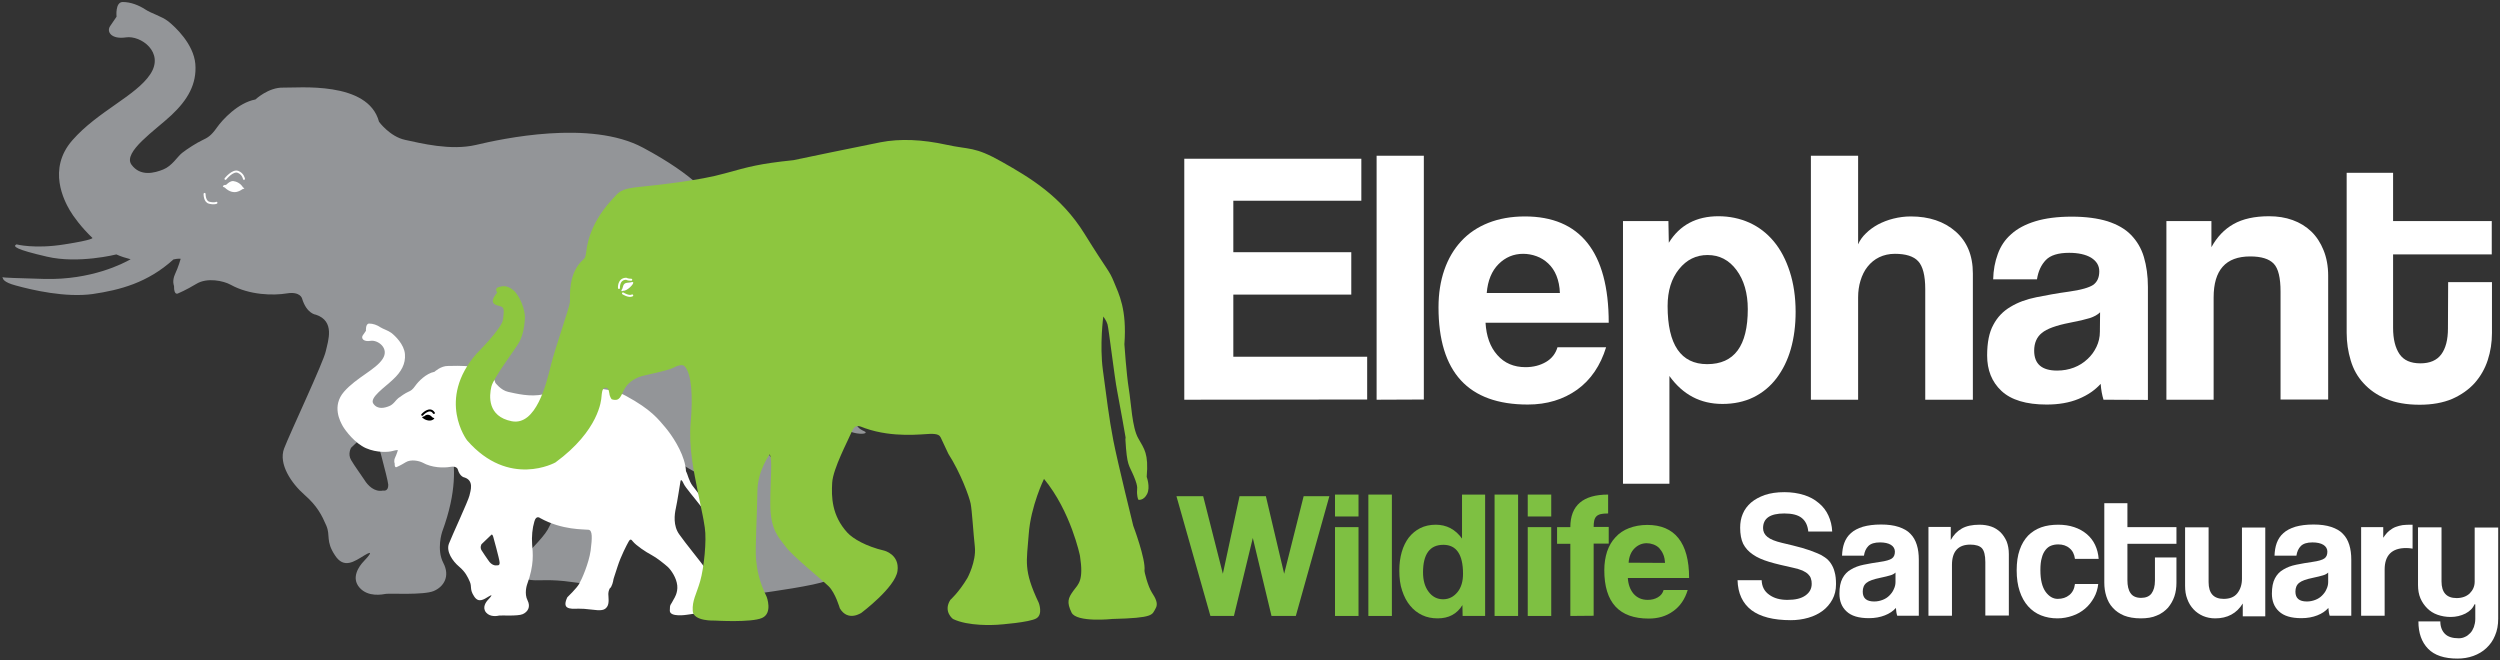 <?xml version="1.0" encoding="utf-8"?>
<!-- Generator: Adobe Illustrator 26.3.1, SVG Export Plug-In . SVG Version: 6.00 Build 0)  -->
<svg version="1.1" id="Layer_1" xmlns="http://www.w3.org/2000/svg" xmlns:xlink="http://www.w3.org/1999/xlink" x="0px" y="0px"
	 viewBox="0 0 1244 328.5" style="enable-background:new 0 0 1244 328.5;" xml:space="preserve">
<rect x="0" y="0" width="1244" height="328.5" fill="#333333" stroke="none"/>
<style type="text/css">
	.st0{fill:#939598;}
	.st1{fill:#FFFFFF;}
	.st2{fill:none;stroke:#FFFFFF;stroke-linecap:round;stroke-linejoin:round;stroke-miterlimit:10;}
	.st3{fill:none;stroke:#000000;stroke-linecap:round;stroke-linejoin:round;stroke-miterlimit:10;}
	.st4{fill:#8DC63F;}
	.st5{fill:#7EC042;}
</style>
<g>
	<g>
		<path class="st0" d="M429.9,214.5c-4.9-2.1-3.7-5-7.4-9.8c-3.8-4.8-6.7-2.8-8.5-3.7s-6.4-5.9-11.1-14.6
			c-4.7-8.7-12-17.8-15.4-22.3s-5.2-12.4-6.1-13.6c-0.9-1.3-0.6-2.4-0.6-2.4c-0.3-2.4-0.6-4.2-0.6-4.2
			c-2.8-14.9-13.5-30.8-20.3-38.6S346.3,87.6,320,73.5c-26.2-14.1-70.4-4.4-83.1-1.4c-12.7,3-27.8-0.9-35.3-2.5c-7.6-1.6-13-9-13-9
			c-5.4-20.5-40.4-16.8-47.7-17c-7.3-0.2-13.8,5.9-13.8,5.9c-8.6,1.6-16.4,10-19.2,14c-2.8,4-4.5,5-7.3,6.3s-7.6,4.4-10,6.3
			s-4.9,6.4-9.3,8.2c-4.4,1.8-11.5,3.7-15.9-2.4C61,75.7,77.3,64.8,85.3,57.3c8.1-7.6,12.7-15.5,11.9-25.5
			c-0.9-10-10.1-18.5-13.5-21.2C80.3,8,75.5,6.8,72.3,4.7S65,1,61.1,1S58,8.3,58,8.3s-1.3,1.9-3.2,4.7s0.6,6.7,7.9,5.6
			S82,26,74.8,36.9C67.7,47.7,48.6,55.4,36,69.8s-3.9,30.3-1.3,34.8c1.6,2.8,5.8,8.6,11.3,13.8c0,0,0.8,0.9-13.9,3.2
			c-14.8,2.4-23.9,0-23.9,0c-2,1-0.5,2.5,15.1,6.1c15.6,3.7,34.6-1.1,34.6-1.1c2.4,1.1,4.8,1.8,7.1,2.4c-3.5,2-19.4,10.4-42.9,9.8
			c-14.4-0.4-19.3-0.6-20.7-0.8c-0.1,0.6,0.1,2.4,6.6,4.1c8,2.2,24.6,6.1,38.2,4.2c13.4-2,27.2-5.5,40.1-17.2
			c2.7-0.6,3.6-0.3,3.6-0.3s-1.1,4-2.8,7.6c-1.6,3.5-0.5,5.9-0.5,5.9c-0.1,5,2,3.7,2,3.7s3.9-1.6,9.2-4.8c5.3-3.2,13.4-1.5,17,0.5
			c9.4,5.2,21.2,5.4,27.9,4.3c6.7-1.1,7.6,2.5,7.6,2.5c2.3,7.7,6.9,8.1,6.9,8.1c9.6,3.2,6.1,12.9,4.9,18.2
			c-1.1,5.3-17.7,40.5-20.7,48.3s3.7,17.5,10.1,23.1c6.4,5.6,8.7,10.3,10.9,15.4c2.1,5-0.4,7.6,4.2,14.6c4.5,7.1,9.7,3.2,14.8,0.1
			c5-3,2,0.5-0.4,3s-6.4,8.2-2.1,13.1c4.3,4.9,11.4,3.4,13.2,3.1c1.9-0.3,18.7,0.7,23.7-1.4s8.3-7.3,4.8-14s-0.6-15.4-0.6-15.4
			c7.7-20.9,5.9-32.4,5.3-40.6c-0.6-8.2,0.3-16.5,2.1-23.3c1.9-6.8,5.9-3.4,5.9-3.4c22.2,12.4,44.3,11.2,48.6,11.7s3.9,8.3,2.1,21.1
			c-1.8,12.7-9,29-11.5,33.4s-12,13.6-12,13.6c-5.2,11.2,1.9,11.2,4.8,11.5s8.7-0.6,19.1,0.9c10.3,1.5,13.8,0.8,16.3-2.8
			c2.5-3.5,1.1-10,1.1-12.9s1.5-5.6,1.5-5.6c2.1-1.1,3.7-7.8,3.7-8.6c0-0.8,0.8-2.8,4.2-13.5c3.4-10.7,9.3-21.8,11.1-25.1
			c1.8-3.3,2.8-2,4.2-0.3c3.2,4.1,13.1,10.7,18.5,13.6c5.4,2.9,13.1,9.1,16.7,12.2c3.5,3.2,8.7,11,9.5,18.5
			c0.8,7.6-3.2,13.4-3.2,13.4c-3.4,7.1-4.2,4.9-4.3,12c-0.1,7.1,17.2,4.3,17.2,4.3s25.5-3.5,30.3-5.8s2.1-7.6,0.3-10.9
			c-1.9-3.3-9.6-26.5-12.6-30.9s-19.4-24.5-25.6-33.2s-4.9-20.1-3.4-26.4c1.5-6.3,4.2-24.7,4.7-27.1c0.5-2.4,1.8-0.9,3.3,2.5
			s11.1,14.5,16.8,22.1c5.7,7.6,17.5,18.9,17.5,18.9C417.4,218.1,434.8,216.6,429.9,214.5z M190.6,244.1c-4.3,0.9-7.6-2.6-9.2-5.2
			c-1.6-2.5-4.9-6.9-6.7-10c-1.8-3,0-6.1,0-6.1l10-9.5c1.1-1.1,1.9,1.9,1.9,1.9s6.3,22.6,6.6,26
			C193.3,244.8,190.6,244.1,190.6,244.1z"/>
		<path class="st0" d="M1.5,138.1c0-0.1,0.1-0.2,0.1-0.2S0.3,137.9,1.5,138.1z"/>
	</g>
	<path class="st1" d="M110.9,92.7c0.1-0.3,0.6-0.8,1.6-0.7c0,0,2-2.1,3.6-1.9c1.5,0.2,3.5,1,4.8,3.1c0,0,0.3,0.3,0.6,0.4
		c0.3,0.1-0.4,0.5-0.8,0.5c-0.4,0.1-4.1,3.8-8.9-0.8C111.6,93.3,110.8,92.9,110.9,92.7z"/>
	<path class="st2" d="M112.2,89c0,0,3.6-4.5,6.2-3.5s3,3.5,3,3.5"/>
	<path class="st2" d="M101.8,96.5c0,0-0.1,3.9,2.4,4.4c2.5,0.6,3.5,0,3.5,0"/>
</g>
<path class="st1" d="M365.6,266.6c-2.4-1.1-1.8-2.5-3.7-4.9c-1.9-2.4-3.3-1.4-4.2-1.8c-0.9-0.4-3.2-2.9-5.5-7.2s-5.9-8.8-7.6-11
	s-2.6-6.1-3-6.7c-0.4-0.6-0.3-1.2-0.3-1.2c-0.1-1.2-0.3-2.1-0.3-2.1c-1.4-7.3-6.7-15.2-10-19.1c-3.4-3.9-6.7-8.7-19.7-15.7
	s-34.8-2.2-41-0.7c-6.3,1.5-13.7-0.4-17.4-1.2c-3.7-0.8-6.4-4.5-6.4-4.5c-2.7-10.1-19.9-8.3-23.5-8.4c-3.6-0.1-6.8,2.9-6.8,2.9
	c-4.2,0.8-8.1,4.9-9.5,6.9s-2.2,2.5-3.6,3.1c-1.4,0.6-3.7,2.2-4.9,3.1c-1.2,0.9-2.4,3.2-4.6,4c-2.2,0.9-5.7,1.8-7.8-1.2
	c-2.2-3,5.9-8.3,9.8-12.1c4-3.7,6.3-7.7,5.9-12.6c-0.4-4.9-5-9.2-6.7-10.5s-4-1.9-5.6-2.9c-1.6-1.1-3.6-1.8-5.5-1.8
	s-1.6,3.6-1.6,3.6s-0.6,0.9-1.6,2.3c-0.9,1.4,0.3,3.3,3.9,2.7c3.6-0.6,9.5,3.7,6,9c-3.5,5.4-13,9.2-19.2,16.3s-1.9,14.9-0.6,17.2
	c1.3,2.2,6,8.5,11.5,10.9s11.3,2,13.3,1.4s2.6-0.4,2.6-0.4s-0.6,2-1.4,3.7c-0.8,1.7-0.2,2.9-0.2,2.9c-0.1,2.5,1,1.8,1,1.8
	s1.9-0.8,4.5-2.4c2.6-1.6,6.6-0.7,8.4,0.2c4.6,2.6,10.5,2.7,13.8,2.1c3.3-0.6,3.7,1.3,3.7,1.3c1.1,3.8,3.4,4,3.4,4
	c4.7,1.6,3,6.4,2.4,9s-8.7,20-10.2,23.9s1.8,8.7,5,11.4c3.2,2.7,4.3,5.1,5.4,7.6c1.1,2.5-0.2,3.7,2.1,7.2c2.2,3.5,4.8,1.6,7.3,0.1
	s1,0.2-0.2,1.5c-1.2,1.2-3.2,4-1.1,6.5c2.1,2.4,5.6,1.7,6.5,1.5s9.2,0.4,11.7-0.7s4.1-3.6,2.4-6.9s-0.3-7.6-0.3-7.6
	c3.8-10.3,2.9-16,2.6-20.1c-0.3-4,0.1-8.2,1.1-11.5c0.9-3.4,2.9-1.7,2.9-1.7c11,6.1,21.9,5.5,24,5.8c2.1,0.2,1.9,4.1,1.1,10.4
	c-0.9,6.3-4.4,14.3-5.7,16.5c-1.2,2.2-5.9,6.7-5.9,6.7c-2.6,5.5,0.9,5.5,2.4,5.7c1.4,0.1,4.3-0.3,9.4,0.4c5.1,0.7,6.8,0.4,8-1.4
	c1.2-1.7,0.6-4.9,0.6-6.4c0-1.4,0.7-2.7,0.7-2.7c1.1-0.6,1.8-3.9,1.8-4.2c0-0.4,0.4-1.4,2.1-6.7c1.7-5.3,4.6-10.8,5.5-12.4
	s1.4-1,2.1-0.1c1.6,2,6.5,5.3,9.2,6.7c2.7,1.4,6.5,4.5,8.2,6c1.7,1.6,4.3,5.4,4.7,9.2c0.4,3.7-1.6,6.6-1.6,6.6
	c-1.7,3.5-2.1,2.4-2.1,5.9c-0.1,3.5,8.5,2.1,8.5,2.1s12.6-1.7,14.9-2.9c2.4-1.1,1.1-3.7,0.1-5.4c-0.9-1.6-4.7-13.1-6.2-15.3
	c-1.5-2.2-9.6-12.1-12.6-16.4c-3.1-4.3-2.4-9.9-1.7-13c0.7-3.1,2.1-12.2,2.3-13.4c0.2-1.2,0.9-0.4,1.6,1.2c0.7,1.7,5.5,7.2,8.3,10.9
	s8.7,9.3,8.7,9.3C359.4,268.4,368,267.7,365.6,266.6z M247.4,281.3c-2.1,0.4-3.7-1.3-4.5-2.6c-0.8-1.2-2.4-3.4-3.3-4.9
	c-0.9-1.5,0-3,0-3l4.9-4.7c0.5-0.5,0.9,0.9,0.9,0.9s3.1,11.1,3.2,12.8C248.8,281.6,247.4,281.3,247.4,281.3z"/>
<path d="M216.1,208.3c0.2-0.2-0.9-0.6-0.9-0.6c-2.2-2.6-4-0.6-4-0.6c-2.3,0.6-0.3,1.2-0.3,1.2C210.3,208.1,213.9,210.6,216.1,208.3z
	"/>
<path class="st3" d="M210.1,206.4c0,0,3.7-4.2,5.8-0.9"/>
<g>
	<path class="st4" d="M573.1,294.7c-1.9-3-3.7-10.1-3.6-10.8c0.7-5.6-5.6-22.3-5.6-22.3s-7.8-31.6-9.9-42.4
		c-2.1-10.7-3.5-22.3-5.2-35c-1.7-12.6,0.2-26.7,0.2-26.7s1.5,1.9,2.1,3.9s3.5,26.6,4.8,33.1c1.3,6.6,4.2,23.2,4.2,23.2l-0.1,1
		c0.8,13.5,1.7,12.3,4.2,18.3s1.4,6,1.6,8.6c0.2,2.6,0.7,3.1,0.7,3.1s2.6,0.5,4.3-2.9s-0.2-8.5-0.2-8.5c1-11.7-1.2-13.8-4.2-19.2
		c-3.1-5.4-3.5-17.3-4.7-24.6s-2.2-22.2-2.2-22.2c1.3-17.4-2.7-24.9-5.2-31s-2.9-5-14.6-23.9c-11.7-18.9-27.4-28.1-41.2-35.9
		s-15.9-5.9-27.7-8.5c-11.9-2.6-22.9-3.1-32.7-1.2c-9.8,1.9-43.3,8.9-43.3,8.9c-17.1,1.8-21.9,3.2-34.2,6.6
		C348.3,89.8,328,92,318.2,93c-9.7,1-10,2.3-14.1,6.8c-11.6,12.8-12.1,24-12.5,26.2c-0.3,2.2-0.7,2.5-1.2,3
		c-8,6.9-6.6,18.7-6.8,21.3c-0.2,2.7-7.2,22.3-9.5,31.5c-2.2,9.2-7.4,30.2-19.5,27.8s-11.2-12.6-10.1-17.2
		c1.1-4.6,12.1-18.8,14-22.4c1.8-3.7,2.3-6.8,2.7-11.3c0.3-4.5-2.7-11.9-5.9-14.4c-3.2-2.5-5.2-2-7.3-1.4s-0.6,2.7-0.6,2.7
		c-4.8,5.7-0.5,6.2,1.6,6.8s1.8,2.2,1.3,6.6c-0.5,4.4-13.2,17-13.2,17c-20,23-4.7,43.1-4.7,43.1c20.9,24,44,11,44,11
		c21.7-15.9,22.8-31.1,22.9-32.7c0.2-1.7,0.2-4,1.7-4.4c1.4-0.4,1.9,0.8,2.2,2.7c0.2,1.9,1.2,3,1.2,3c4.3,1.3,4.4-1.8,6.6-5.6
		c2.2-3.7,6.5-5.4,8.2-5.9s13-2.8,15.4-4c2.3-1.2,5-2.2,6.1-0.9c3.5,3.7,4.1,15.1,3,27.7c-1.1,12.5,1.4,24,3.8,36
		c2.4,12,2.2,10.1,3.2,16.5s-0.4,20.1-2.3,26.7s-4,9.5-3.7,14.8s11,4.8,11,4.8s18.1,1.1,23.5-1.3s2.3-10.5,2.3-10.5
		c-3.9-8-4.8-13.6-5.3-18.8c-0.5-5.1,0.6-24.2,0.7-34.2c0.2-10,6.1-17.9,6.1-17.9c1.5,2.6,0.3,11.7,0.3,24.7s4.3,16.7,7.7,21.3
		c3.4,4.6,17.9,16.3,21.3,19.6c3.4,3.3,5.6,11,5.6,11c4.1,6.9,10.8,2.2,10.8,2.2s16.8-12.6,17.9-20.8c1.1-8.2-6.6-10.1-6.6-10.1
		c-9-2.1-15.5-5.9-18.3-8.9c-7.9-8.6-8-17.9-7.6-24.9s7.9-21,9.7-25.3c1.8-4.3,3.9-2.8,6.7-1.8c14,4.9,28.3,2.9,32.3,2.8
		c4-0.1,4.8,0.8,5.3,1.8s3.8,8.1,3.8,8.1c6.1,9.5,10.4,21.3,11.1,24.8c0.7,3.6,1.3,14.3,2.1,21.6c0.7,7.3-3.7,15.4-3.7,15.4
		c-4.3,7.2-8.5,10.9-8.5,10.9c-3.7,5.8,1.3,9.5,1.3,9.5c7.6,3.7,20.3,3,21.9,2.9s16.2-1.2,19.6-3.2s1.2-7.7,1.2-7.7
		c-7.8-16.5-6-20.3-5-34.2c1-14,7.6-27.5,7.6-27.5c13.4,16.2,17.9,38.3,17.9,38.3c1.9,12.4-0.7,13.9-3.3,17.4
		c-2.6,3.6-3.4,5.6-0.9,10.8c2.5,5.1,20.3,3.2,20.3,3.2c20.8-0.5,19.7-2.1,21.4-5C576.6,300.4,575,297.7,573.1,294.7z M310.1,144.7
		c0,0-1.7,0.9-0.4-1.1c0.3-0.5,0.2-2.8,2.5-2.9c2.3-0.1,2.8-0.7,2.9,0S312.1,144.8,310.1,144.7z"/>
	<path class="st1" d="M312.2,140.7c-2.3,0.1-2.2,2.4-2.5,2.9c-1.3,2,0.4,1.1,0.4,1.1c2,0.1,5.1-3.2,5-4S314.5,140.6,312.2,140.7z"/>
	<path class="st2" d="M308,143.3c0,0-0.4-4.5,3.6-4.6c0,0,0.7,0.5,2.5,0.5"/>
	<path class="st2" d="M310,146c0,0,2.9,1.9,4.6,1"/>
</g>
<g>
	<path class="st1" d="M589.3,198.9V79h88.1v20.9h-63.7v25.6h58.7v21.1h-58.7v30.9h66.6v21.3L589.3,198.9L589.3,198.9z"/>
	<path class="st1" d="M685,198.9V77.5h23.5v121.3L685,198.9L685,198.9z"/>
	<path class="st1" d="M739.2,160.6c0.4,6.7,2.3,12.1,5.9,16.1c3.5,4,8.2,6,14,6c3.9,0,7.3-0.9,10.2-2.6c2.9-1.7,4.8-4.2,5.7-7.3
		h24.2c-2.8,9.1-7.6,16.2-14.4,21.1c-6.9,4.9-15,7.4-24.6,7.4c-29.6,0-44.4-16.1-44.4-48.4c0-6.9,1-13.1,2.9-18.6s4.7-10.3,8.4-14.3
		s8.2-7,13.5-9.1s11.4-3.2,18.2-3.2c13.7,0,24.1,4.4,31.1,13.2s10.6,22,10.6,39.7L739.2,160.6L739.2,160.6z M776.2,145.8
		c-0.1-3.2-0.7-6.1-1.7-8.6s-2.4-4.5-4.1-6.1c-1.7-1.6-3.6-2.8-5.8-3.6c-2.2-0.8-4.4-1.2-6.7-1.2c-4.7,0-8.8,1.7-12.2,5.1
		c-3.4,3.4-5.4,8.2-5.9,14.4L776.2,145.8L776.2,145.8z"/>
	<path class="st1" d="M807.6,240.9V110h22.6l0.2,10.8c5.4-8.8,13.7-13.2,24.7-13.2c5.5,0,10.7,1.1,15.4,3.2
		c4.8,2.2,8.8,5.3,12.2,9.4s6,9.1,7.9,15c1.9,5.9,2.9,12.6,2.9,20c0,6.7-0.8,12.9-2.4,18.5c-1.6,5.6-4,10.4-7.1,14.5
		s-7,7.3-11.5,9.5s-9.7,3.3-15.4,3.3c-11,0-19.7-4.6-26.4-13.9v53.6h-23.1V240.9z M849.5,181.2c13.5,0,20.2-9.1,20.2-27.4
		c0-7.9-1.9-14.4-5.6-19.4c-3.7-5-8.5-7.5-14.4-7.5c-5.7,0-10.4,2.3-14.2,7s-5.7,10.8-5.7,18.4C829.8,171.5,836.4,181.2,849.5,181.2
		z"/>
	<path class="st1" d="M958,198.9v-55.1c0-6.7-1.2-11.3-3.5-13.8s-6.2-3.7-11.6-3.7c-2.9,0-5.5,0.6-7.8,1.7c-2.3,1.1-4.2,2.7-5.8,4.7
		s-2.7,4.3-3.5,6.9c-0.8,2.6-1.2,5.4-1.2,8.4v50.9h-23.5V77.5h23.5v44.1c0.8-1.9,2.1-3.8,3.9-5.5c1.7-1.7,3.8-3.2,6-4.4
		c2.3-1.2,4.8-2.2,7.6-2.9c2.8-0.7,5.7-1.1,8.7-1.1c9.1,0,16.6,2.5,22.3,7.5s8.6,11.9,8.6,20.9v62.8H958z"/>
	<path class="st1" d="M1046.7,198.9c-0.7-2.3-1.2-4.9-1.4-7.9c-2.8,3.1-6.4,5.6-11,7.5s-9.9,2.8-15.9,2.8c-10.2,0-17.7-2.3-22.5-6.8
		s-7.1-10.4-7.1-17.6c0-6.4,1-11.5,3.1-15.3c2-3.8,4.9-6.8,8.5-8.9c3.6-2.2,7.9-3.8,12.9-4.8s10.4-2,16.3-2.8s9.9-2,11.9-3.3
		c2-1.4,3.1-3.6,3.1-6.8c0-2.9-1.4-5.1-4.1-6.8c-2.7-1.6-6.4-2.4-10.9-2.4c-5.4,0-9.3,1.2-11.6,3.6c-2.3,2.4-3.8,5.6-4.4,9.6h-21.8
		c0.1-4.6,0.9-8.8,2.3-12.6c1.4-3.9,3.6-7.2,6.7-9.9c3.1-2.8,7.1-4.9,12-6.4s11-2.3,18.1-2.3c7,0,12.9,0.8,17.8,2.3
		c4.9,1.6,8.8,3.8,11.7,6.8c2.9,3,5.1,6.6,6.4,11s2,9.4,2,14.9V199L1046.7,198.9L1046.7,198.9z M1045,155.4c-1.2,1.2-3,2.2-5.2,2.9
		c-2.3,0.7-5.6,1.5-9.9,2.3c-6.7,1.3-11.4,3-13.9,5.1c-2.5,2-3.8,5-3.8,8.8c0,6.6,3.8,9.9,11.4,9.9c3,0,5.8-0.5,8.4-1.5
		s4.8-2.4,6.7-4.2c1.9-1.7,3.4-3.8,4.5-6.1s1.7-4.8,1.7-7.5L1045,155.4z"/>
	<path class="st1" d="M1134.8,198.9v-53.8c0-6.9-1.1-11.5-3.4-13.9s-6.2-3.6-11.7-3.6c-12.2,0-18.2,6.8-18.2,20.4v50.9H1078V110
		h22.4v13c2.8-5.1,6.4-8.9,11-11.5s10.5-3.9,17.7-3.9c4.2,0,8.1,0.6,11.7,1.9s6.7,3.2,9.3,5.7c2.6,2.5,4.6,5.6,6.1,9.3
		c1.5,3.7,2.3,7.9,2.3,12.7v61.6h-23.7V198.9z"/>
	<path class="st1" d="M1218.2,140.4h21.8v25.3c0,4.7-0.7,9.2-2.1,13.5s-3.6,8.1-6.5,11.4c-3,3.3-6.7,5.9-11.2,7.9
		c-4.5,1.9-9.9,2.9-16.2,2.9c-6.5,0-12-1-16.6-2.9s-8.3-4.5-11.3-7.8c-3-3.2-5.1-7-6.4-11.4c-1.3-4.3-2-8.9-2-13.7V86h23.1v24h49.1
		v16.6h-49.1v36.5c0,5.7,1.1,10,3.2,13.1s5.6,4.6,10.4,4.6c4.7,0,8.2-1.5,10.4-4.5c2.2-3,3.3-7.3,3.3-12.8L1218.2,140.4
		L1218.2,140.4z"/>
</g>
<path class="st5" d="M632.7,306.5l-9.3-38.8l-9.4,38.8h-11.7l-16.9-59.6h13.3l9.8,38.6l8.3-38.6h13.1l9.1,38.6l9.7-38.6h12.8
	l-16.7,59.6H632.7z"/>
<path class="st5" d="M664.3,257v-10.9H676V257H664.3z M664.3,306.5v-44.2H676v44.2H664.3z"/>
<path class="st5" d="M680.9,306.5v-60.4h11.7v60.4H680.9z"/>
<path class="st5" d="M727.8,306.5l-0.1-5.4c-2.7,4.4-6.8,6.6-12.3,6.6c-2.8,0-5.4-0.5-7.7-1.6s-4.3-2.6-6-4.7c-1.7-2-3-4.5-4-7.5
	c-1-2.9-1.4-6.3-1.4-10c0-3.4,0.4-6.4,1.2-9.2c0.8-2.8,2-5.2,3.5-7.2c1.6-2,3.5-3.6,5.7-4.7s4.8-1.7,7.7-1.7c5.4,0,9.8,2.3,13.1,6.9
	v-21.9H739v60.4L727.8,306.5L727.8,306.5z M718.1,298.2c2.8,0,5.2-1.2,7.1-3.5c1.9-2.3,2.8-5.4,2.8-9.2c0-9.6-3.3-14.4-9.8-14.4
	c-6.7,0-10.1,4.6-10.1,13.7c0,4,0.9,7.2,2.8,9.7C712.7,296.9,715.1,298.2,718.1,298.2z"/>
<path class="st5" d="M743.7,306.5v-60.4h11.7v60.4H743.7z"/>
<path class="st5" d="M760.2,257v-10.9h11.7V257H760.2z M760.2,306.5v-44.2h11.7v44.2H760.2z"/>
<path class="st5" d="M781.4,306.5v-35.9h-6.6v-8.3h6.6c0-10.8,6.3-16.2,18.8-16.2v9.4c-1.5,0-2.7,0.1-3.6,0.3
	c-0.9,0.2-1.7,0.6-2.2,1.1s-0.9,1.2-1.1,2.1c-0.2,0.9-0.3,1.9-0.3,3.2h7.5v8.3H793v35.9L781.4,306.5L781.4,306.5z"/>
<path class="st5" d="M810,287.5c0.2,3.4,1.2,6,2.9,8c1.8,2,4.1,3,7,3c1.9,0,3.6-0.4,5.1-1.3s2.4-2.1,2.8-3.6h12
	c-1.4,4.6-3.8,8.1-7.2,10.5c-3.4,2.5-7.5,3.7-12.2,3.7c-14.7,0-22.1-8-22.1-24.1c0-3.4,0.5-6.5,1.4-9.3c1-2.8,2.3-5.1,4.2-7.1
	c1.8-2,4.1-3.5,6.7-4.5c2.6-1,5.7-1.6,9.1-1.6c6.8,0,12,2.2,15.5,6.6s5.3,11,5.3,19.8H810V287.5z M828.5,280.1
	c-0.1-1.6-0.3-3-0.9-4.3c-0.5-1.2-1.2-2.2-2-3.1c-0.8-0.8-1.8-1.4-2.9-1.8c-1.1-0.4-2.2-0.6-3.3-0.6c-2.3,0-4.4,0.9-6.1,2.6
	c-1.7,1.7-2.7,4.1-2.9,7.1L828.5,280.1L828.5,280.1z"/>
<path class="st1" d="M899.8,264.5c-0.3-3.1-1.4-5.3-3.3-6.8c-1.9-1.5-4.8-2.2-8.6-2.2c-7.1,0-10.6,2.4-10.6,7.3
	c0,1.7,0.7,3.2,2.2,4.4c1.5,1.2,3.8,2.1,7.1,2.9c3.8,0.9,7.2,1.7,10,2.5s5.4,1.7,7.7,2.7c1.3,0.5,2.6,1.2,3.7,2c1.2,0.8,2.2,1.8,3,3
	s1.5,2.6,1.9,4.3c0.5,1.7,0.7,3.7,0.7,6.1c0,2.9-0.6,5.4-1.8,7.6s-2.8,4.1-4.8,5.6s-4.4,2.7-7.2,3.5s-5.7,1.2-8.7,1.2
	c-8.7,0-15.2-1.7-19.6-5c-4.4-3.4-6.7-8.3-6.9-14.9h12c0.1,3.1,1.3,5.5,3.7,7.2c2.4,1.8,5.5,2.6,9.1,2.6c4,0,6.9-0.7,9-2.2
	s3.1-3.4,3.1-5.8c0-1-0.1-1.8-0.4-2.6c-0.2-0.8-0.7-1.5-1.4-2.2s-1.6-1.2-2.8-1.8c-1.2-0.5-2.8-1-4.7-1.4c-4.5-1-8.5-1.9-11.8-2.9
	s-6.1-2.2-8.2-3.7c-2.2-1.5-3.7-3.2-4.8-5.3c-1-2.1-1.5-4.8-1.5-8c0-2.5,0.4-4.8,1.3-6.9c0.9-2.2,2.3-4,4.1-5.6
	c1.9-1.6,4.1-2.8,6.9-3.8c2.7-0.9,5.9-1.4,9.7-1.4c3.6,0,6.8,0.5,9.7,1.4s5.3,2.2,7.4,4c2.1,1.7,3.7,3.8,4.8,6.2s1.8,5.1,1.9,8
	L899.8,264.5L899.8,264.5z"/>
<path class="st1" d="M944.1,306.5c-0.4-1.1-0.6-2.5-0.7-4c-1.4,1.6-3.2,2.8-5.5,3.7c-2.3,0.9-4.9,1.4-7.9,1.4
	c-5.1,0-8.8-1.1-11.2-3.4c-2.4-2.2-3.5-5.2-3.5-8.8c0-3.2,0.5-5.7,1.5-7.6s2.4-3.4,4.2-4.4c1.8-1.1,3.9-1.9,6.4-2.4s5.2-1,8.1-1.4
	c2.9-0.4,4.9-1,5.9-1.7s1.5-1.8,1.5-3.4c0-1.4-0.7-2.6-2-3.4s-3.2-1.2-5.4-1.2c-2.7,0-4.6,0.6-5.8,1.8c-1.2,1.2-1.9,2.8-2.2,4.8
	h-10.9c0.1-2.3,0.4-4.4,1.1-6.3c0.7-1.9,1.8-3.6,3.3-4.9c1.5-1.4,3.5-2.4,6-3.2c2.5-0.7,5.4-1.1,9-1.1c3.5,0,6.4,0.4,8.8,1.2
	c2.4,0.8,4.4,1.9,5.8,3.4c1.5,1.5,2.5,3.3,3.2,5.5s1,4.7,1,7.4v27.9h-10.7V306.5z M943.2,284.9c-0.6,0.6-1.5,1.1-2.6,1.4
	c-1.1,0.4-2.8,0.7-4.9,1.2c-3.4,0.7-5.7,1.5-6.9,2.5c-1.3,1-1.9,2.5-1.9,4.4c0,3.3,1.9,4.9,5.7,4.9c1.5,0,2.9-0.3,4.2-0.8
	s2.4-1.2,3.3-2.1c0.9-0.9,1.7-1.9,2.2-3.1c0.6-1.2,0.9-2.4,0.9-3.7V284.9z"/>
<path class="st1" d="M987.9,306.5v-26.8c0-3.4-0.6-5.7-1.7-6.9c-1.1-1.2-3.1-1.8-5.8-1.8c-6,0-9.1,3.4-9.1,10.1v25.3h-11.7v-44.2
	h11.1v6.5c1.4-2.5,3.2-4.4,5.5-5.7c2.3-1.3,5.2-1.9,8.8-1.9c2.1,0,4,0.3,5.8,0.9s3.3,1.6,4.6,2.8c1.3,1.3,2.3,2.8,3.1,4.6
	c0.7,1.8,1.1,3.9,1.1,6.3v30.6h-11.7V306.5z"/>
<path class="st1" d="M1044.1,290.5c-0.3,2.6-1,4.9-2.2,7s-2.6,3.9-4.4,5.4s-3.8,2.7-6.2,3.5c-2.3,0.8-4.8,1.3-7.5,1.3
	c-3,0-5.7-0.5-8.2-1.5s-4.6-2.5-6.4-4.5c-1.8-2-3.2-4.5-4.2-7.5s-1.5-6.4-1.5-10.4s0.5-7.4,1.5-10.2c1-2.9,2.4-5.2,4.2-7.1
	c1.8-1.8,4-3.2,6.5-4.1s5.4-1.3,8.5-1.3c2.9,0,5.5,0.4,7.9,1.2c2.4,0.8,4.4,1.9,6.2,3.4c1.8,1.5,3.2,3.3,4.2,5.4s1.6,4.4,1.8,7
	h-11.8c-0.3-2.3-1.2-4.1-2.7-5.3c-1.5-1.3-3.4-1.9-5.6-1.9c-1.3,0-2.4,0.2-3.5,0.6s-2,1.1-2.8,2.1s-1.5,2.3-1.9,4
	c-0.5,1.6-0.7,3.7-0.7,6.1c0,4.9,0.9,8.4,2.6,10.8c1.7,2.3,3.7,3.5,6,3.5c2.3,0,4.2-0.6,5.8-1.9c1.6-1.3,2.5-3.1,2.8-5.5h11.6V290.5
	z"/>
<path class="st1" d="M1072.1,277.4h10.9V290c0,2.3-0.3,4.6-1,6.7s-1.8,4-3.2,5.7c-1.5,1.6-3.3,3-5.6,3.9c-2.2,1-4.9,1.4-8,1.4
	c-3.2,0-6-0.5-8.3-1.4c-2.3-1-4.1-2.2-5.6-3.9c-1.5-1.6-2.5-3.5-3.2-5.7s-1-4.4-1-6.8v-39.5h11.5v11.9h24.4v8.3h-24.4v18.1
	c0,2.8,0.5,5,1.6,6.5c1,1.5,2.8,2.3,5.2,2.3c2.3,0,4.1-0.7,5.2-2.2s1.7-3.6,1.7-6.4v-11.5H1072.1z"/>
<path class="st1" d="M1116,306.5v-6.2c-3,4.9-7.6,7.4-13.7,7.4c-2.2,0-4.2-0.4-6.1-1.2c-1.8-0.8-3.4-1.9-4.7-3.3
	c-1.3-1.4-2.4-3.1-3.1-5.1c-0.8-2-1.1-4.2-1.1-6.6v-29.1h11.7v27.3c0,5.5,2.5,8.3,7.5,8.3c3,0,5.3-0.9,6.8-2.8s2.3-4.3,2.3-7.2
	v-25.5h11.6v44.2H1116V306.5z"/>
<path class="st1" d="M1159.3,306.5c-0.4-1.1-0.6-2.5-0.7-4c-1.4,1.6-3.2,2.8-5.5,3.7c-2.3,0.9-4.9,1.4-7.9,1.4
	c-5.1,0-8.8-1.1-11.2-3.4c-2.4-2.2-3.5-5.2-3.5-8.8c0-3.2,0.5-5.7,1.5-7.6s2.4-3.4,4.2-4.4c1.8-1.1,3.9-1.9,6.4-2.4s5.2-1,8.1-1.4
	s4.9-1,5.9-1.7s1.5-1.8,1.5-3.4c0-1.4-0.7-2.6-2-3.4s-3.2-1.2-5.4-1.2c-2.7,0-4.6,0.6-5.8,1.8c-1.2,1.2-1.9,2.8-2.2,4.8h-10.9
	c0.1-2.3,0.4-4.4,1.1-6.3s1.8-3.6,3.3-4.9c1.5-1.4,3.5-2.4,6-3.2c2.5-0.7,5.4-1.1,9-1.1c3.5,0,6.4,0.4,8.8,1.2
	c2.4,0.8,4.4,1.9,5.8,3.4c1.5,1.5,2.5,3.3,3.2,5.5s1,4.7,1,7.4v27.9h-10.7V306.5z M1158.5,284.9c-0.6,0.6-1.5,1.1-2.6,1.4
	c-1.1,0.4-2.8,0.7-4.9,1.2c-3.4,0.7-5.7,1.5-6.9,2.5c-1.3,1-1.9,2.5-1.9,4.4c0,3.3,1.9,4.9,5.7,4.9c1.5,0,2.9-0.3,4.2-0.8
	c1.3-0.5,2.4-1.2,3.3-2.1s1.7-1.9,2.2-3.1c0.6-1.2,0.9-2.4,0.9-3.7L1158.5,284.9z"/>
<path class="st1" d="M1174.9,306.5v-44.2h11v5.3c1-1.5,2-2.7,3-3.5s2.1-1.5,3.2-1.9s2.2-0.7,3.4-0.9c1.1-0.1,2.3-0.2,3.5-0.2h1.5
	V273c-1.1-0.2-2.2-0.3-3.2-0.3c-7.1,0-10.7,3.6-10.7,10.7v23h-11.7V306.5z"/>
<path class="st1" d="M1231.3,300.7c-0.8,2-2.4,3.5-4.5,4.6c-2.2,1.1-4.7,1.7-7.4,1.7c-2.3,0-4.5-0.4-6.5-1.1s-3.7-1.8-5.1-3.2
	c-1.4-1.4-2.6-3.1-3.4-5s-1.2-4.1-1.2-6.6v-28.7h11.7v26.9c0,5.5,2.5,8.3,7.5,8.3c2.7,0,4.9-0.8,6.5-2.3c1.6-1.6,2.5-3.5,2.5-5.9
	v-26.9h11.7v45.4c0,3.1-0.5,5.9-1.6,8.4c-1,2.5-2.5,4.5-4.3,6.2s-4,3-6.5,3.9s-5.1,1.3-7.9,1.3c-6.5,0-11.4-1.6-14.6-4.9
	s-4.8-7.8-4.8-13.6h10.9c0,2.6,0.8,4.7,2.3,6.2s3.8,2.2,6.9,2.2c1.1,0,2.1-0.2,3.1-0.7c1-0.4,1.8-1.1,2.6-1.9s1.3-1.8,1.8-3
	c0.4-1.2,0.7-2.5,0.7-4v-7.3H1231.3z"/>
</svg>
